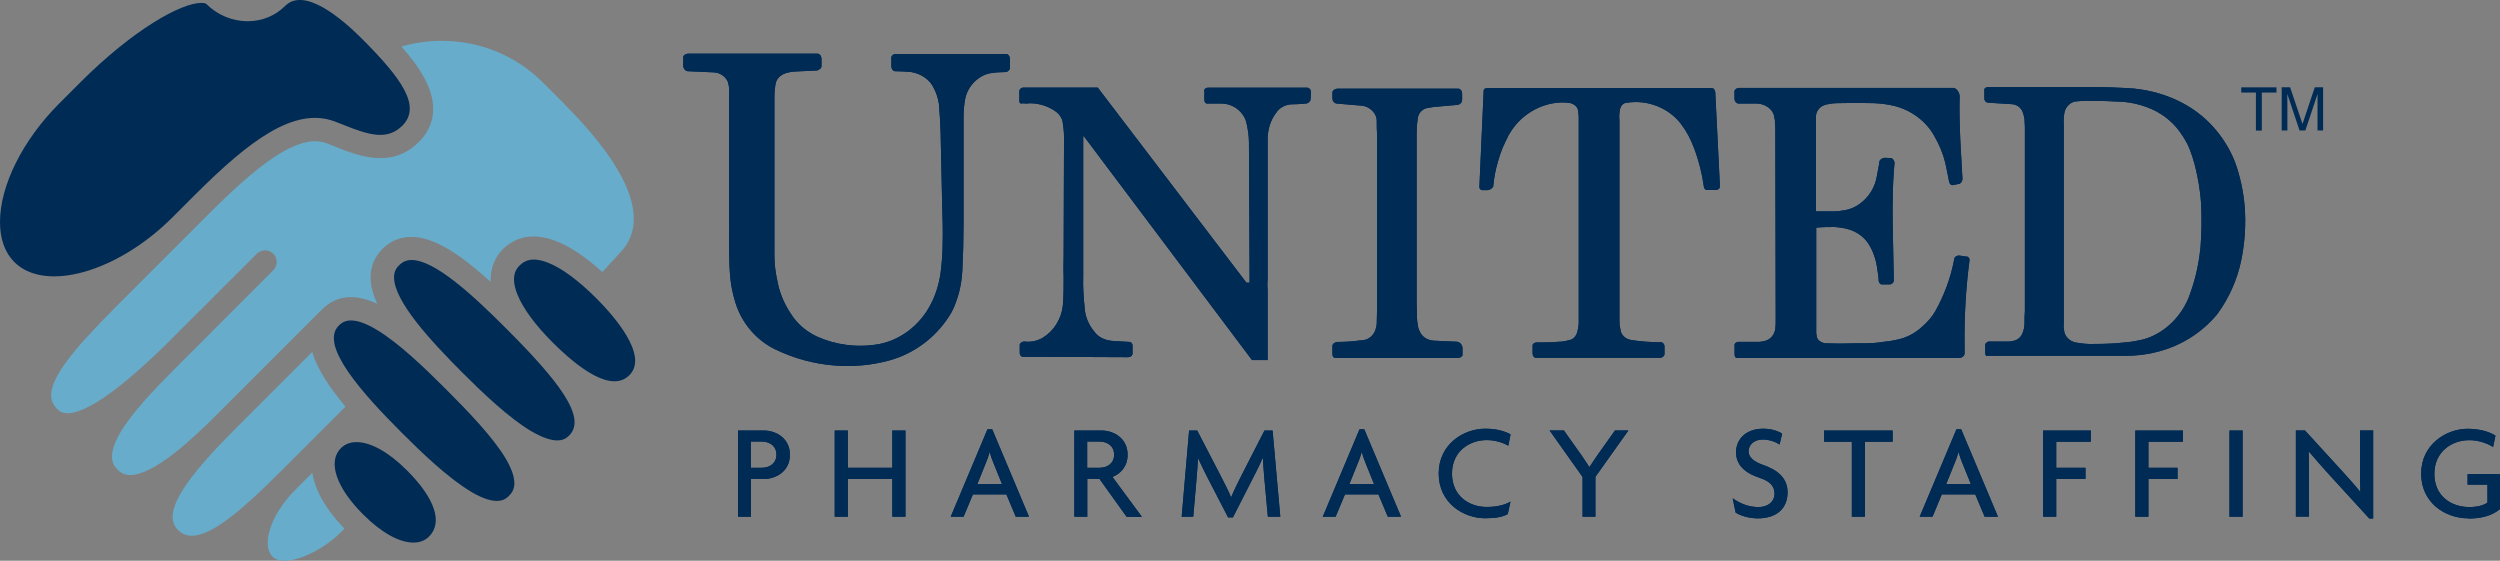<?xml version="1.0" encoding="UTF-8"?>
<svg id="Layer_1" data-name="Layer 1" xmlns="http://www.w3.org/2000/svg" viewBox="0 0 259.04 58.1">
  <rect x="0" y="0" width="259.04" height="58.1" fill="#808080" stroke="none"/>
  <g>
    <g>
      <path d="M79.15,49.62h-1.34v3.92h-1.34v-8.93h2.69c1.26,0,2.69.81,2.69,2.51s-1.43,2.51-2.69,2.51ZM78.91,45.75h-1.11v2.72h1.11c.8,0,1.54-.42,1.54-1.36s-.74-1.36-1.54-1.36Z" style="fill: #002b55; stroke-width: 0px;"/>
      <path d="M92.46,53.54v-3.91h-4.61v3.91h-1.36v-8.93h1.36v3.86h4.61v-3.86h1.36v8.93h-1.36Z" style="fill: #002b55; stroke-width: 0px;"/>
      <path d="M105.25,53.54l-.97-2.31h-3.47l-.97,2.31h-1.33l3.81-9.06h.49l3.81,9.06h-1.37ZM102.94,47.97c-.13-.29-.27-.71-.38-1.09h-.03c-.1.38-.25.8-.38,1.09l-.88,2.18h2.55l-.88-2.18Z" style="fill: #002b55; stroke-width: 0px;"/>
      <path d="M116.73,53.54l-2.81-3.92h-1.26v3.92h-1.34v-8.93h2.83c1.26,0,2.69.81,2.69,2.51,0,1.19-.7,1.95-1.57,2.3l3.05,4.13h-1.58ZM113.9,45.75h-1.25v2.72h1.25c.8,0,1.54-.42,1.54-1.36s-.74-1.36-1.54-1.36Z" style="fill: #002b55; stroke-width: 0px;"/>
      <path d="M131.37,53.54l-.37-4.03c-.05-.6-.11-1.37-.14-2.03h-.03c-.28.63-.71,1.5-1.01,2.07l-2.07,4.06h-.5l-2.1-4.06c-.31-.59-.69-1.39-.99-2.04h-.03c-.03.69-.1,1.47-.14,2l-.35,4.03h-1.2l.77-8.93h.84l2.38,4.59c.36.7.83,1.61,1.12,2.3h.03c.28-.69.71-1.55,1.09-2.3l2.35-4.59h.84l.8,8.93h-1.29Z" style="fill: #002b55; stroke-width: 0px;"/>
      <path d="M143.8,53.54l-.97-2.31h-3.47l-.97,2.31h-1.33l3.81-9.06h.49l3.81,9.06h-1.37ZM141.49,47.97c-.12-.29-.27-.71-.38-1.09h-.03c-.1.38-.25.8-.38,1.09l-.88,2.18h2.55l-.88-2.18Z" style="fill: #002b55; stroke-width: 0px;"/>
      <path d="M156.29,46.19c-.44-.28-1.32-.59-2.24-.59-1.75,0-3.6,1.13-3.6,3.47s1.8,3.46,3.6,3.46c1.06,0,1.9-.22,2.46-.56l-.28,1.3c-.56.29-1.19.43-2.34.43-2.25,0-4.82-1.58-4.82-4.63s2.59-4.65,4.82-4.65c1.23,0,2.09.28,2.63.59l-.24,1.18Z" style="fill: #002b55; stroke-width: 0px;"/>
      <path d="M165.31,49.42v4.12h-1.33v-4.12l-3.42-4.82h1.48l1.79,2.52c.27.38.59.87.84,1.26h.03c.25-.39.62-.91.85-1.26l1.79-2.52h1.39l-3.43,4.82Z" style="fill: #002b55; stroke-width: 0px;"/>
      <path d="M182.15,53.71c-.97,0-1.85-.29-2.31-.6l-.31-1.48c.86.6,1.72.91,2.69.91s1.65-.56,1.65-1.39c0-.77-.47-1.29-1.55-1.64-1.6-.52-2.44-1.41-2.44-2.65s.92-2.44,2.83-2.44c.88,0,1.62.28,1.95.52l-.27,1.12c-.31-.22-1.01-.52-1.74-.52-.91,0-1.47.56-1.47,1.22,0,.59.5,1.06,1.44,1.39,1.55.53,2.6,1.36,2.6,2.87,0,1.6-1.06,2.69-3.08,2.69Z" style="fill: #002b55; stroke-width: 0px;"/>
      <path d="M193.24,45.77v7.77h-1.36v-7.77h-2.87v-1.16h7.1v1.16h-2.87Z" style="fill: #002b55; stroke-width: 0px;"/>
      <path d="M205.64,53.54l-.97-2.31h-3.47l-.96,2.31h-1.33l3.81-9.06h.49l3.81,9.06h-1.37ZM203.33,47.97c-.13-.29-.27-.71-.38-1.09h-.03c-.1.38-.25.8-.38,1.09l-.88,2.18h2.55l-.88-2.18Z" style="fill: #002b55; stroke-width: 0px;"/>
      <path d="M213.06,45.77v2.7h3.03v1.16h-3.03v3.91h-1.36v-8.93h4.94v1.16h-3.58Z" style="fill: #002b55; stroke-width: 0px;"/>
      <path d="M222.61,45.77v2.7h3.02v1.16h-3.02v3.91h-1.36v-8.93h4.94v1.16h-3.58Z" style="fill: #002b55; stroke-width: 0px;"/>
      <path d="M231.01,53.54v-8.93h1.36v8.93h-1.36Z" style="fill: #002b55; stroke-width: 0px;"/>
      <path d="M245.5,53.73l-4.19-4.58c-.67-.73-1.44-1.62-2.06-2.35h-.03c.03.83.03,1.58.03,2.25v4.48h-1.36v-8.93h.94l3.84,4.2c.52.57,1.33,1.47,1.87,2.14h.03c-.03-.7-.03-1.47-.03-2.11v-4.23h1.36v9.13h-.4Z" style="fill: #002b55; stroke-width: 0px;"/>
      <path d="M255.77,53.71c-2.41,0-4.9-1.61-4.9-4.63s2.59-4.65,4.82-4.65c1.23,0,2.22.29,2.88.71l-.25,1.18c-.66-.42-1.54-.71-2.48-.71-1.75,0-3.6,1.15-3.6,3.49s1.79,3.44,3.61,3.44c.83,0,1.47-.17,1.89-.46v-1.86h-2.06v-1.09h3.35v3.63c-.85.69-1.93.97-3.26.97Z" style="fill: #002b55; stroke-width: 0px;"/>
    </g>
    <g>
      <path d="M79.15,49.62h-1.34v3.92h-1.34v-8.93h2.69c1.26,0,2.69.81,2.69,2.51s-1.43,2.51-2.69,2.51ZM78.91,45.75h-1.11v2.72h1.11c.8,0,1.54-.42,1.54-1.36s-.74-1.36-1.54-1.36Z" style="fill: #002b55; stroke-width: 0px;"/>
      <path d="M92.46,53.54v-3.91h-4.61v3.91h-1.36v-8.93h1.36v3.86h4.61v-3.86h1.36v8.93h-1.36Z" style="fill: #002b55; stroke-width: 0px;"/>
      <path d="M105.25,53.54l-.97-2.31h-3.47l-.97,2.31h-1.33l3.81-9.06h.49l3.81,9.06h-1.37ZM102.94,47.97c-.13-.29-.27-.71-.38-1.09h-.03c-.1.38-.25.8-.38,1.09l-.88,2.18h2.55l-.88-2.18Z" style="fill: #002b55; stroke-width: 0px;"/>
      <path d="M116.73,53.54l-2.81-3.92h-1.26v3.92h-1.34v-8.93h2.83c1.26,0,2.69.81,2.69,2.51,0,1.19-.7,1.95-1.57,2.3l3.05,4.13h-1.58ZM113.9,45.75h-1.25v2.72h1.25c.8,0,1.54-.42,1.54-1.36s-.74-1.36-1.54-1.36Z" style="fill: #002b55; stroke-width: 0px;"/>
      <path d="M131.37,53.54l-.37-4.03c-.05-.6-.11-1.37-.14-2.03h-.03c-.28.63-.71,1.5-1.01,2.07l-2.07,4.06h-.5l-2.1-4.06c-.31-.59-.69-1.39-.99-2.04h-.03c-.03.69-.1,1.47-.14,2l-.35,4.03h-1.2l.77-8.93h.84l2.38,4.59c.36.7.83,1.61,1.12,2.3h.03c.28-.69.71-1.55,1.09-2.3l2.35-4.59h.84l.8,8.93h-1.29Z" style="fill: #002b55; stroke-width: 0px;"/>
      <path d="M143.8,53.54l-.97-2.31h-3.47l-.97,2.31h-1.33l3.81-9.06h.49l3.81,9.06h-1.37ZM141.49,47.97c-.12-.29-.27-.71-.38-1.09h-.03c-.1.38-.25.8-.38,1.09l-.88,2.18h2.55l-.88-2.18Z" style="fill: #002b55; stroke-width: 0px;"/>
      <path d="M156.29,46.19c-.44-.28-1.32-.59-2.24-.59-1.75,0-3.6,1.13-3.6,3.47s1.8,3.46,3.6,3.46c1.06,0,1.9-.22,2.46-.56l-.28,1.3c-.56.29-1.19.43-2.34.43-2.25,0-4.82-1.58-4.82-4.63s2.59-4.65,4.82-4.65c1.23,0,2.09.28,2.63.59l-.24,1.18Z" style="fill: #002b55; stroke-width: 0px;"/>
      <path d="M165.31,49.42v4.12h-1.33v-4.12l-3.42-4.82h1.48l1.79,2.52c.27.38.59.87.84,1.26h.03c.25-.39.62-.91.85-1.26l1.79-2.52h1.39l-3.43,4.82Z" style="fill: #002b55; stroke-width: 0px;"/>
      <path d="M182.15,53.71c-.97,0-1.85-.29-2.31-.6l-.31-1.48c.86.6,1.72.91,2.69.91s1.65-.56,1.65-1.39c0-.77-.47-1.29-1.55-1.64-1.6-.52-2.44-1.41-2.44-2.65s.92-2.44,2.83-2.44c.88,0,1.62.28,1.95.52l-.27,1.12c-.31-.22-1.01-.52-1.74-.52-.91,0-1.47.56-1.47,1.22,0,.59.5,1.06,1.44,1.39,1.55.53,2.6,1.36,2.6,2.87,0,1.6-1.06,2.69-3.08,2.69Z" style="fill: #002b55; stroke-width: 0px;"/>
      <path d="M193.24,45.77v7.77h-1.36v-7.77h-2.87v-1.16h7.1v1.16h-2.87Z" style="fill: #002b55; stroke-width: 0px;"/>
      <path d="M205.64,53.54l-.97-2.31h-3.47l-.96,2.31h-1.33l3.81-9.06h.49l3.81,9.06h-1.37ZM203.33,47.97c-.13-.29-.27-.71-.38-1.09h-.03c-.1.38-.25.8-.38,1.09l-.88,2.18h2.55l-.88-2.18Z" style="fill: #002b55; stroke-width: 0px;"/>
      <path d="M213.06,45.77v2.7h3.03v1.16h-3.03v3.91h-1.36v-8.93h4.94v1.16h-3.58Z" style="fill: #002b55; stroke-width: 0px;"/>
      <path d="M222.61,45.77v2.7h3.02v1.16h-3.02v3.91h-1.36v-8.93h4.94v1.16h-3.58Z" style="fill: #002b55; stroke-width: 0px;"/>
      <path d="M231.01,53.54v-8.93h1.36v8.93h-1.36Z" style="fill: #002b55; stroke-width: 0px;"/>
      <path d="M245.5,53.73l-4.19-4.58c-.67-.73-1.44-1.62-2.06-2.35h-.03c.03.83.03,1.58.03,2.25v4.48h-1.36v-8.93h.94l3.84,4.2c.52.57,1.33,1.47,1.87,2.14h.03c-.03-.7-.03-1.47-.03-2.11v-4.23h1.36v9.13h-.4Z" style="fill: #002b55; stroke-width: 0px;"/>
      <path d="M255.77,53.71c-2.41,0-4.9-1.61-4.9-4.63s2.59-4.65,4.82-4.65c1.23,0,2.22.29,2.88.71l-.25,1.18c-.66-.42-1.54-.71-2.48-.71-1.75,0-3.6,1.15-3.6,3.49s1.79,3.44,3.61,3.44c.83,0,1.47-.17,1.89-.46v-1.86h-2.06v-1.09h3.35v3.63c-.85.69-1.93.97-3.26.97Z" style="fill: #002b55; stroke-width: 0px;"/>
    </g>
  </g>
  <g>
    <g>
      <path d="M75.56,9.73c0-.33,0-.66-.08-1.03-.08-.5-.66-1.16-1.49-1.2l-2.73-.12c-.21,0-.54-.29-.46-.79v-.7c0-.12.17-.29.46-.33h13.45c.12,0,.37.12.41.5v.83c0,.12-.17.33-.45.41l-2.44.12c-.37.04-.79.12-1.12.29s-.66.5-.75.99c-.08.41-.12.83-.12,1.24v16.35c0,.91.08,1.82.29,2.73.21,1.2.66,2.36,1.41,3.48.58.95,1.53,1.82,2.69,2.36,1.9.87,4.18,1.2,6.46.79,2.15-.41,4.26-1.9,5.42-4.26.46-.91.79-1.99.95-3.1.12-.99.21-1.99.21-3.02.04-1.24,0-2.52-.04-3.81l-.17-7.78c-.04-.95-.08-1.9-.17-2.9-.08-.54-.25-1.12-.54-1.66-.37-.83-1.28-1.49-2.36-1.66-.54-.04-1.08-.08-1.57-.08-.17.04-.41-.12-.46-.46v-.91c-.04-.12.12-.46.54-.41h11.42c.17.04.33.25.33.5v.91c0,.21-.21.5-.62.46-.46,0-.95.04-1.45.12-1.08.21-2.28,1.2-2.57,2.65-.12.62-.17,1.28-.17,1.9v11.13c0,1.53-.04,3.1-.12,4.68-.04.99-.21,2.03-.54,2.98-.16.5-.33.95-.58,1.41-1.33,2.32-3.6,4.22-6.46,5.01-3.6.99-7.86.75-11.75-1.12-1.86-.87-3.48-2.61-4.18-4.84-.25-.83-.46-1.7-.54-2.61-.08-.87-.12-1.78-.12-2.69V9.73Z" style="fill: #002b55; stroke-width: 0px;"/>
      <path d="M105.63,9.45c-.04-.11.15-.44.55-.37h7.57l15.4,20.21h.33l-.07-14.52c0-.7-.11-1.43-.29-2.17-.26-.92-1.25-1.87-2.57-1.87h-1.43c-.11.04-.33-.07-.33-.4v-.88c-.07-.11.07-.37.4-.37h10.25c.15,0,.4.15.4.48l-.04.7c0,.18-.18.48-.59.48-.48.04-.96.07-1.43.07-.59.04-1.21.33-1.58.92-.55.73-.85,1.69-.85,2.68v14.52c-.04.4-.04.77,0,1.14v7.24h-1.62l-17.42-23.19h-.07v14.51c-.04,1.07.04,2.17.15,3.27.04.85.4,1.76,1.03,2.5.37.51,1.03.85,1.8.92l1.8.11c.07-.04.29.07.33.33v.81c.04.15-.11.44-.48.44l-9.08-.04h-1.76c-.11.04-.4-.11-.37-.48v-.7c-.04-.11.15-.44.55-.4.55.07,1.25-.04,1.84-.4,1.1-.66,1.95-1.91,2.09-3.45.07-.92.07-1.87.07-2.87-.04-.73,0-1.47,0-2.2l.04-12.31c0-.51-.07-1.03-.15-1.58-.07-.33-.29-.7-.62-.96-.73-.55-1.69-.92-2.76-.92-.26.04-.51.04-.77,0-.04.04-.37.11-.33-.33v-.92Z" style="fill: #002b55; stroke-width: 0px;"/>
      <path d="M151.02,35.43c.18,0,.48.22.52.62v.77c-.07.15-.26.29-.55.26h-12.6c-.11.04-.33-.07-.33-.4v-.85c0-.15.18-.37.55-.4.7,0,1.47-.04,2.24-.15.18,0,.37-.04.59-.07.48-.11.99-.55,1.14-1.25.04-.15.07-.29.07-.44,0-.55.04-1.1.04-1.69V14.04c-.04-.51-.04-1.07-.04-1.58,0-.62-.62-1.43-1.58-1.51l-2.57-.22c-.15,0-.44-.18-.44-.55v-.62c0-.15.26-.4.62-.37h12.38c.15-.04.44.15.44.51v.66c0,.18-.15.48-.52.51l-2.46.22c-.22.04-.44.07-.66.11-.4.07-.88.44-.96,1.07-.07.48-.11.96-.11,1.43v17.82c0,.55.04,1.03.04,1.54,0,.18.04.37.07.55,0,.26.11.55.26.84.22.44.73.81,1.4.85l2.46.11Z" style="fill: #002b55; stroke-width: 0px;"/>
      <path d="M177.4,9.11c.15.04.29.18.33.44l.48,9.7c.04.15-.07.37-.37.44h-.96c-.11,0-.29-.07-.33-.33-.18-1.32-.51-2.68-1.03-4.04-.33-.88-.77-1.73-1.36-2.5-1.18-1.54-3.34-2.54-5.62-2.17-.29,0-.66.29-.7.81-.07.33-.07.66-.04,1.03v20.76c0,.33.04.62.11.92.04.48.48.99,1.18,1.07.96.15,1.95.22,2.98.22.11-.04.44.15.4.51v.66c.04.15-.18.51-.59.44h-12.68c-.15.04-.4-.11-.4-.48v-.85c.04-.15.22-.26.48-.26.74,0,1.47,0,2.24-.07.37,0,.73-.07,1.1-.18.33-.04.66-.33.81-.81.07-.26.11-.55.15-.88V12.13c0-.22-.04-.44-.07-.7-.04-.33-.4-.7-.92-.77-2.24-.29-4.89.88-6.25,3.31-.44.85-.85,1.73-1.1,2.68-.26.85-.44,1.76-.52,2.68-.11.18-.29.33-.55.37h-.62c-.07,0-.29-.11-.26-.4l.44-9.85c-.04-.11.07-.33.4-.33h23.26Z" style="fill: #002b55; stroke-width: 0px;"/>
      <path d="M203.57,36.6c0,.18-.18.51-.62.48h-22.89c-.11.07-.33-.04-.33-.37v-.92c-.07-.11.11-.4.51-.37h2.13c.26-.04.51-.07.73-.18.4-.15.77-.59.85-1.18.04-.33.04-.66.04-.99l-.04-19.84c-.04-.26-.04-.48-.04-.77-.04-.15-.07-.33-.11-.55-.18-.59-.84-1.14-1.73-1.18h-1.84c-.18.04-.48-.11-.51-.48v-.74c-.04-.15.18-.44.59-.4h22.01c.26-.04.66.26.73.81-.04,1.51,0,3.01.07,4.59l.22,4.01c0,.15-.07.37-.26.51l-.73.15c-.15.04-.37-.11-.4-.4-.11-.62-.26-1.29-.4-1.95-.22-.92-.62-1.87-1.14-2.76-.81-1.47-2.35-2.68-4.23-3.12-.62-.15-1.29-.22-1.95-.26-1.29-.04-2.57-.04-3.9,0-.33,0-.62.04-.92.11-.15,0-.33.07-.51.15-.37.15-.77.62-.74,1.21v9.74h1.87c.33,0,.7-.04,1.03-.11,1.47-.18,3.01-1.51,3.38-3.38.11-.48.18-1.03.29-1.58-.04-.18.22-.48.62-.48l.66.04c.11.07.29.26.29.51-.11,1.25-.18,2.5-.18,3.79-.04.96,0,1.87,0,2.87l.11,5.51c0,.15-.15.4-.48.4h-.77c-.15,0-.33-.18-.33-.51,0-.29-.07-.59-.11-.92-.07-.55-.18-1.14-.4-1.69-.15-.44-.37-.84-.62-1.21-.44-.62-1.1-1.1-1.91-1.36-.48-.15-.99-.22-1.51-.26-.62,0-1.29,0-1.91.07v10.88c0,.15.04.29.07.44.04.29.4.62.92.66.96.04,1.95.04,2.94,0h1.07c.66,0,1.29-.04,1.95-.15.48-.04.92-.11,1.4-.22.95-.18,1.91-.66,2.68-1.4.51-.44.96-.96,1.32-1.58.88-1.58,1.58-3.38,1.95-5.37,0-.15.18-.4.55-.37l.74.11c.07-.04.33.11.29.4-.37,2.83-.55,5.77-.51,8.93v.66Z" style="fill: #002b55; stroke-width: 0px;"/>
      <path d="M205.92,36.89c-.07.04-.22-.07-.22-.29v-.92c.04-.11.22-.33.51-.29h1.76c.18,0,.4,0,.62-.07.33-.04.77-.29.96-.77.15-.33.22-.7.22-1.07,0-.4,0-.84.04-1.29V13.19c0-.26-.04-.55-.04-.85-.04-.26-.11-.55-.22-.81-.15-.33-.51-.7-1.1-.74h-.04l-2.43-.15c-.15,0-.4-.18-.37-.51v-.85c0-.15.22-.29.52-.26h10.88c1.14,0,2.28.04,3.45.11.88.04,1.8.18,2.68.4,1.32.33,2.61.85,3.82,1.62,1.98,1.25,3.68,3.23,4.63,5.66.51,1.4.85,2.94.99,4.52.15,1.84.04,3.79-.37,5.73-.4,1.87-1.21,3.78-2.46,5.48-1.51,1.84-3.71,3.31-6.28,3.93-1.07.29-2.21.4-3.34.4h-14.22ZM228,25.76c.11-1.47.15-3.05.07-4.67-.07-.88-.18-1.8-.37-2.72-.18-.96-.44-1.95-.81-2.9-.26-.66-.62-1.25-1.07-1.87-.81-1.1-1.95-1.98-3.38-2.5-.77-.29-1.62-.48-2.46-.55-1.25-.07-2.5-.11-3.75-.11-.4,0-.77.04-1.14.07-.51.04-1.14.55-1.21,1.32-.04.37-.07.73-.04,1.1v20.62c-.04.26,0,.48.04.73.04.48.48,1.07,1.21,1.21.62.11,1.25.18,1.91.15,1.1,0,2.21-.04,3.34-.18.59-.04,1.14-.15,1.73-.29,1.91-.51,3.75-2.06,4.67-4.23.62-1.58,1.06-3.31,1.25-5.18Z" style="fill: #002b55; stroke-width: 0px;"/>
    </g>
    <g>
      <path d="M75.56,9.73c0-.33,0-.66-.08-1.03-.08-.5-.66-1.16-1.49-1.2l-2.73-.12c-.21,0-.54-.29-.46-.79v-.7c0-.12.17-.29.46-.33h13.45c.12,0,.37.12.41.5v.83c0,.12-.17.33-.45.41l-2.44.12c-.37.04-.79.12-1.12.29s-.66.5-.75.99c-.08.41-.12.83-.12,1.24v16.35c0,.91.08,1.82.29,2.73.21,1.2.66,2.36,1.41,3.48.58.95,1.53,1.82,2.69,2.36,1.9.87,4.18,1.2,6.46.79,2.15-.41,4.26-1.9,5.42-4.26.46-.91.79-1.99.95-3.1.12-.99.21-1.99.21-3.02.04-1.24,0-2.52-.04-3.81l-.17-7.78c-.04-.95-.08-1.9-.17-2.9-.08-.54-.25-1.12-.54-1.66-.37-.83-1.28-1.49-2.36-1.66-.54-.04-1.08-.08-1.57-.08-.17.04-.41-.12-.46-.46v-.91c-.04-.12.12-.46.54-.41h11.42c.17.04.33.25.33.5v.91c0,.21-.21.5-.62.46-.46,0-.95.04-1.45.12-1.08.21-2.28,1.2-2.57,2.65-.12.62-.17,1.28-.17,1.9v11.13c0,1.53-.04,3.1-.12,4.68-.04.99-.21,2.03-.54,2.98-.16.5-.33.95-.58,1.41-1.33,2.32-3.6,4.22-6.46,5.01-3.6.99-7.86.75-11.75-1.12-1.86-.87-3.48-2.61-4.18-4.84-.25-.83-.46-1.7-.54-2.61-.08-.87-.12-1.78-.12-2.69V9.73Z" style="fill: #002b55; stroke-width: 0px;"/>
      <path d="M105.63,9.45c-.04-.11.15-.44.55-.37h7.57l15.4,20.21h.33l-.07-14.52c0-.7-.11-1.43-.29-2.17-.26-.92-1.25-1.87-2.57-1.87h-1.43c-.11.04-.33-.07-.33-.4v-.88c-.07-.11.07-.37.4-.37h10.25c.15,0,.4.15.4.48l-.04.7c0,.18-.18.48-.59.48-.48.04-.96.07-1.43.07-.59.04-1.21.33-1.58.92-.55.73-.85,1.69-.85,2.68v14.52c-.04.4-.04.77,0,1.14v7.24h-1.62l-17.42-23.19h-.07v14.51c-.04,1.07.04,2.17.15,3.27.04.85.4,1.76,1.03,2.5.37.51,1.03.85,1.8.92l1.8.11c.07-.04.29.07.33.33v.81c.04.15-.11.44-.48.44l-9.08-.04h-1.76c-.11.04-.4-.11-.37-.48v-.7c-.04-.11.15-.44.55-.4.55.07,1.25-.04,1.84-.4,1.1-.66,1.95-1.91,2.09-3.45.07-.92.07-1.87.07-2.87-.04-.73,0-1.47,0-2.2l.04-12.31c0-.51-.07-1.03-.15-1.58-.07-.33-.29-.7-.62-.96-.73-.55-1.69-.92-2.76-.92-.26.04-.51.04-.77,0-.04.04-.37.11-.33-.33v-.92Z" style="fill: #002b55; stroke-width: 0px;"/>
      <path d="M151.02,35.43c.18,0,.48.22.52.62v.77c-.07.15-.26.29-.55.26h-12.6c-.11.04-.33-.07-.33-.4v-.85c0-.15.18-.37.55-.4.7,0,1.47-.04,2.24-.15.18,0,.37-.04.59-.07.48-.11.99-.55,1.14-1.25.04-.15.07-.29.07-.44,0-.55.04-1.1.04-1.69V14.04c-.04-.51-.04-1.07-.04-1.58,0-.62-.62-1.43-1.58-1.51l-2.57-.22c-.15,0-.44-.18-.44-.55v-.62c0-.15.26-.4.62-.37h12.38c.15-.04.44.15.44.51v.66c0,.18-.15.48-.52.51l-2.46.22c-.22.04-.44.07-.66.11-.4.07-.88.44-.96,1.07-.07.48-.11.96-.11,1.43v17.82c0,.55.04,1.03.04,1.54,0,.18.04.37.07.55,0,.26.11.55.26.84.22.44.73.81,1.4.85l2.46.11Z" style="fill: #002b55; stroke-width: 0px;"/>
      <path d="M177.4,9.11c.15.04.29.18.33.44l.48,9.7c.04.15-.07.37-.37.44h-.96c-.11,0-.29-.07-.33-.33-.18-1.32-.51-2.68-1.03-4.04-.33-.88-.77-1.73-1.36-2.5-1.18-1.54-3.34-2.54-5.62-2.17-.29,0-.66.29-.7.81-.07.33-.07.66-.04,1.03v20.76c0,.33.04.62.11.92.04.48.48.99,1.18,1.07.96.15,1.95.22,2.98.22.11-.04.44.15.4.51v.66c.04.15-.18.51-.59.44h-12.68c-.15.04-.4-.11-.4-.48v-.85c.04-.15.22-.26.48-.26.74,0,1.47,0,2.24-.07.37,0,.73-.07,1.1-.18.33-.04.66-.33.81-.81.07-.26.11-.55.15-.88V12.13c0-.22-.04-.44-.07-.7-.04-.33-.4-.7-.92-.77-2.24-.29-4.89.88-6.25,3.31-.44.85-.85,1.73-1.1,2.68-.26.85-.44,1.76-.52,2.68-.11.18-.29.33-.55.37h-.62c-.07,0-.29-.11-.26-.4l.44-9.85c-.04-.11.07-.33.4-.33h23.26Z" style="fill: #002b55; stroke-width: 0px;"/>
      <path d="M203.57,36.6c0,.18-.18.51-.62.48h-22.89c-.11.07-.33-.04-.33-.37v-.92c-.07-.11.11-.4.51-.37h2.13c.26-.04.51-.07.73-.18.4-.15.77-.59.85-1.18.04-.33.04-.66.04-.99l-.04-19.84c-.04-.26-.04-.48-.04-.77-.04-.15-.07-.33-.11-.55-.18-.59-.84-1.14-1.73-1.18h-1.84c-.18.04-.48-.11-.51-.48v-.74c-.04-.15.18-.44.59-.4h22.01c.26-.04.66.26.73.81-.04,1.51,0,3.01.07,4.59l.22,4.01c0,.15-.07.37-.26.51l-.73.15c-.15.04-.37-.11-.4-.4-.11-.62-.26-1.29-.4-1.95-.22-.92-.62-1.87-1.14-2.76-.81-1.47-2.35-2.68-4.23-3.12-.62-.15-1.29-.22-1.95-.26-1.29-.04-2.57-.04-3.9,0-.33,0-.62.04-.92.11-.15,0-.33.07-.51.15-.37.15-.77.62-.74,1.21v9.74h1.87c.33,0,.7-.04,1.03-.11,1.47-.18,3.01-1.51,3.38-3.38.11-.48.18-1.03.29-1.58-.04-.18.22-.48.62-.48l.66.04c.11.07.29.26.29.51-.11,1.25-.18,2.5-.18,3.79-.04.96,0,1.87,0,2.87l.11,5.51c0,.15-.15.4-.48.4h-.77c-.15,0-.33-.18-.33-.51,0-.29-.07-.59-.11-.92-.07-.55-.18-1.14-.4-1.69-.15-.44-.37-.84-.62-1.21-.44-.62-1.1-1.1-1.91-1.36-.48-.15-.99-.22-1.51-.26-.62,0-1.29,0-1.91.07v10.88c0,.15.04.29.07.44.04.29.4.62.92.66.96.04,1.95.04,2.94,0h1.07c.66,0,1.29-.04,1.95-.15.48-.04.92-.11,1.4-.22.95-.18,1.91-.66,2.68-1.4.51-.44.96-.96,1.32-1.58.88-1.58,1.58-3.38,1.95-5.37,0-.15.18-.4.55-.37l.74.11c.07-.04.33.11.29.4-.37,2.83-.55,5.77-.51,8.93v.66Z" style="fill: #002b55; stroke-width: 0px;"/>
      <path d="M205.92,36.89c-.07.04-.22-.07-.22-.29v-.92c.04-.11.22-.33.51-.29h1.76c.18,0,.4,0,.62-.07.33-.04.77-.29.96-.77.15-.33.22-.7.22-1.07,0-.4,0-.84.04-1.29V13.19c0-.26-.04-.55-.04-.85-.04-.26-.11-.55-.22-.81-.15-.33-.51-.7-1.1-.74h-.04l-2.43-.15c-.15,0-.4-.18-.37-.51v-.85c0-.15.22-.29.52-.26h10.88c1.14,0,2.28.04,3.45.11.88.04,1.8.18,2.68.4,1.32.33,2.61.85,3.82,1.62,1.98,1.25,3.68,3.23,4.63,5.66.51,1.4.85,2.94.99,4.52.15,1.84.04,3.79-.37,5.73-.4,1.87-1.21,3.78-2.46,5.48-1.51,1.84-3.71,3.31-6.28,3.93-1.07.29-2.21.4-3.34.4h-14.22ZM228,25.76c.11-1.47.15-3.05.07-4.67-.07-.88-.18-1.8-.37-2.72-.18-.96-.44-1.95-.81-2.9-.26-.66-.62-1.25-1.07-1.87-.81-1.1-1.95-1.98-3.38-2.5-.77-.29-1.62-.48-2.46-.55-1.25-.07-2.5-.11-3.75-.11-.4,0-.77.04-1.14.07-.51.04-1.14.55-1.21,1.32-.04.37-.07.73-.04,1.1v20.62c-.04.26,0,.48.04.73.04.48.48,1.07,1.21,1.21.62.11,1.25.18,1.91.15,1.1,0,2.21-.04,3.34-.18.59-.04,1.14-.15,1.73-.29,1.91-.51,3.75-2.06,4.67-4.23.62-1.58,1.06-3.31,1.25-5.18Z" style="fill: #002b55; stroke-width: 0px;"/>
    </g>
  </g>
  <polygon points="42.85 36.69 42.85 36.69 42.85 36.69 42.85 36.69" style="fill: #fff; stroke-width: 0px;"/>
  <path d="M58.56,10.85l-2.28-2.28c-2.8-2.8-6.54-4.34-10.52-4.34-1.43,0-2.83.21-4.17.59.95,1.08,1.82,2.2,2.42,3.34,1.7,3.21.61,5.34-.62,6.56-2.82,2.82-6.34,1.4-8.67.47,0,0-.88-.35-.88-.35-2.5-.92-6.08,1.2-11.97,7.09l-2.28,2.28-6.13,6.13c-4.19,4.19-8.15,8.14-8.16,10.62,0,.54.21,1,.65,1.45.28.28.6.41,1.03.41,2.66,0,7.57-4.52,10.41-7.31l9.22-9.22c.47-.47,1.23-.47,1.71,0,.47.47.47,1.24,0,1.71,0,0-10.29,10.29-10.29,10.3-2.11,2.11-4.42,4.54-5.61,6.6-1.46,2.54-.59,3.41-.22,3.78.37.37.78.54,1.29.54,2.44,0,6.36-3.63,9.09-6.37l10.29-10.29c.06-.06.38-.38.5-.5,1.61-1.6,3.57-1.57,5.71-.59-.43-.95-.68-1.86-.68-2.72,0-1.14.41-2.13,1.22-2.95.83-.83,1.84-1.25,2.99-1.25,2.35,0,4.99,1.73,8.24,4.66-.08-1.6.57-2.7,1.27-3.4,1.4-1.4,4.55-2.84,10.29,2.38l1.76-1.92c4.04-4.04-.83-10.61-5.63-15.42Z" style="fill: #67acca; stroke-width: 0px;"/>
  <path d="M29.55.61c1.98-1.98,5.84,1.29,7.96,3.41,4.07,4.07,6.19,6.99,4.18,9-1.57,1.57-3.5.96-6.07-.07l-.95-.37c-4.16-1.54-8.81,1.95-14.51,7.65l-2.28,2.28c-5.7,5.7-13.21,7.83-16.4,4.64-.97-.97-1.48-2.4-1.48-4.14,0-3.79,2.35-8.49,6.12-12.27l2.28-2.28C13.77,3.1,18.74.3,20.87.3c.25,0,.45.05.52.12,1.13,1.13,2.68,1.78,4.26,1.78,1.49,0,2.87-.56,3.9-1.59Z" style="fill: #002b55; stroke-width: 0px;"/>
  <path d="M55.03,44.67c-2.32-1.38-5.04-3.98-7.15-6.09-3.28-3.29-7.05-7.37-7.05-9.85,0-.5.16-.89.52-1.24.37-.37.78-.55,1.29-.55,2.39,0,6.3,3.58,9.8,7.09h0c5.29,5.29,8.43,9.2,6.54,11.09-.32.32-1.18,1.18-3.94-.45Z" style="fill: #002b55; stroke-width: 0px;"/>
  <path d="M35.8,42.14c-1.64-1.96-2.94-3.89-3.44-5.68-4.04,4.04-8.08,8.08-8.08,8.08-4.35,4.35-6.39,7.19-6.39,9,0,.55.19,1.01.56,1.38,1.89,1.89,5.51-.97,10.38-5.82,0,0,3.33-3.33,6.96-6.96Z" style="fill: #67acca; stroke-width: 0px;"/>
  <path d="M32.36,48.99c-1.04,1.04-1.69,1.69-1.69,1.69-1.39,1.39-2.37,2.94-2.76,4.37-.11.43-.17.83-.17,1.18,0,.61.17,1.11.49,1.44.29.29.7.43,1.26.43,1.79,0,4.33-1.46,5.74-2.87h0c.13-.13.29-.29.46-.46-2.09-2.15-3.07-4.12-3.33-5.78Z" style="fill: #67acca; stroke-width: 0px;"/>
  <path d="M37.61,53.29c-2.78-2.78-3.68-5.46-2.29-6.85.42-.42.96-.63,1.62-.63,1.48,0,3.34,1.04,5.23,2.93h0c2.9,2.9,3.74,5.4,2.29,6.85-.42.42-.96.63-1.62.63-1.48,0-3.34-1.04-5.23-2.93Z" style="fill: #002b55; stroke-width: 0px;"/>
  <path d="M57.25,35.47c-1.79-1.79-3.05-3.5-3.63-4.94-.81-1.99-.03-2.77.22-3.02.46-.46,1.27-.98,3.04-.25,1.41.58,3.11,1.85,4.92,3.66,1.71,1.71,5.47,5.91,3.41,7.96-1.88,1.88-5.37-.82-7.96-3.41Z" style="fill: #002b55; stroke-width: 0px;"/>
  <path d="M48.78,50.93c-2.32-1.38-5.04-3.98-7.15-6.09-4.1-4.1-8.55-9.07-6.54-11.09.37-.36,1.22-1.22,3.96.43,2.23,1.34,4.85,3.84,7.13,6.12,2.43,2.43,4.85,4.97,6.15,7.1,1.65,2.72.77,3.61.39,3.99-.32.32-1.18,1.18-3.94-.45Z" style="fill: #002b55; stroke-width: 0px;"/>
  <g>
    <path d="M232.24,9.05h3.64v.54h-1.52v3.94h-.61v-3.94h-1.52v-.54Z" style="fill: #002b55; stroke-width: 0px;"/>
    <path d="M240.13,13.53v-2.65c0-.13.01-.7.01-1.12h-.01l-1.26,3.76h-.6l-1.26-3.76h-.01c0,.41.01.98.01,1.11v2.65h-.59v-4.48h.87l1.28,3.79h.01l1.27-3.79h.86v4.48h-.59Z" style="fill: #002b55; stroke-width: 0px;"/>
  </g>
</svg>